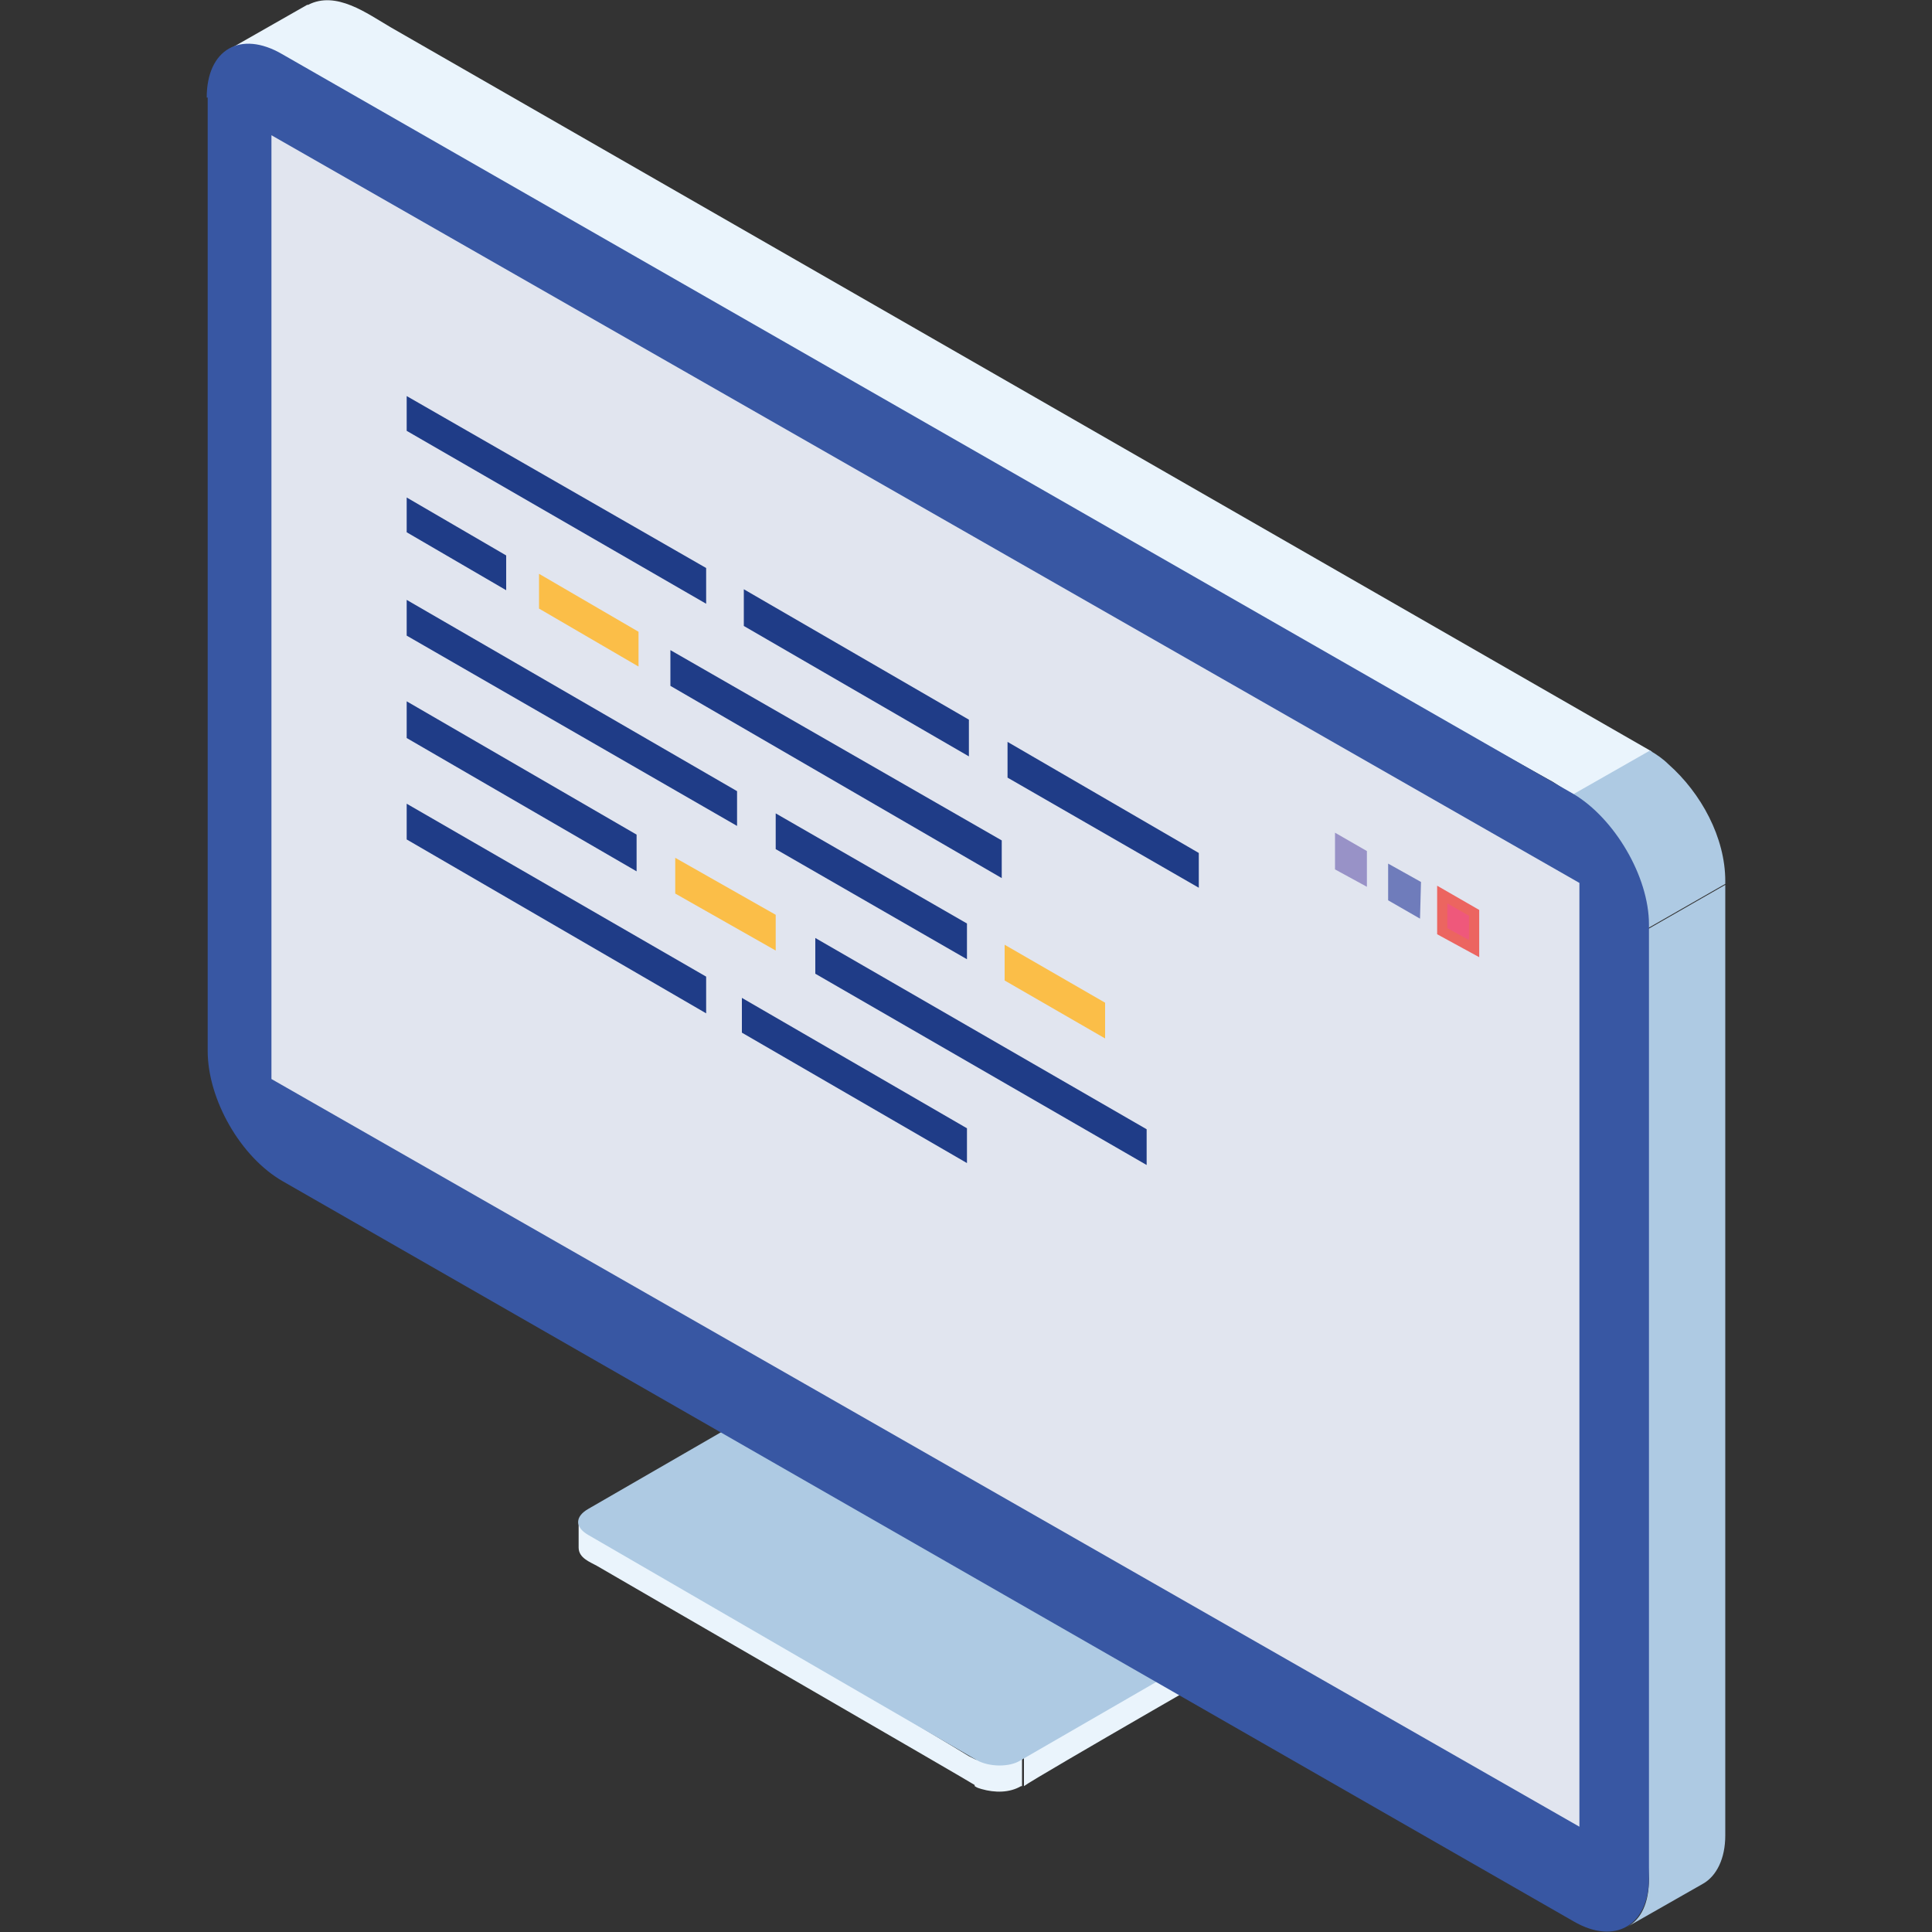<svg id="Layer_1" xmlns="http://www.w3.org/2000/svg" viewBox="0 0 200 200"><rect x="0" y="0" width="200" height="200" fill="#333333" stroke="none"/><style>.st2{fill:#eaf4fc}.st3{fill:#aecae3}.st9{fill:#1f3c87}.st10{fill:#fbbe48}</style><g id="Layer_2_1_"><path class="st2" d="M100.3 181.8l.8.4v2.7c-.4-.3-38.3-22.2-39.3-22.8-.7-.4-1.9-.8-1.9-1.9v-2.7c.1.2 39.5 23.7 40.4 24.3zM131.6 167.3c.7-.4 1-.8 1-1.4v2.7c0 .5-.3 1-1 1.4 0 0-24.4 14-25.6 14.9v-4.8c6.9-3.2 25.6-12.8 25.6-12.8z"/><path class="st2" d="M105.8 180.1v4.8h-.1c-1.2.7-2.7.7-4.1.3-.3-.1-.4-.1-.7-.3v-2.7c.1.1 2.2-.8 4.9-2.1z"/><g><path class="st3" d="M60.9 156.2c-1.4.8-1.4 1.9 0 2.7l40.2 23.3c1.2.7 3.4.8 4.6 0l25.8-14.9c1.4-.7 1.4-1.9 0-2.7l-40.2-23.3c-1.2-.8-3.4-.7-4.6 0l-25.8 14.9z"/></g><g><path class="st2" d="M160.5 80.8c.3.1 2.3 1.6 2.6 1.5l7.9-4.5c-1.2-.7-127.3-73.1-130.6-75C38 1.4 34.8-1 31.9.5h-.1L23.9 5c.2-.2 133.4 74 136.6 75.8z"/><path class="st3" d="M170.7 194.5c0 2.5-.8 4.2-2.3 5l7.9-4.5c1.4-.8 2.3-2.6 2.3-5V91.6l-13.8 7.9c2.3 25.7 5.9 95 5.9 95zM164.8 99.4l13.8-7.9v-.3c0-4.5-2.5-9.1-5.9-12.1-.5-.5-1.2-1-1.9-1.4l-7.9 4.5c.3-.1 1 7 1.9 17.2z"/><g><path d="M21.4 10.1c0-5 3.5-7 7.8-4.5l133.7 76.6c4.2 2.5 7.8 8.5 7.8 13.5v98.7c0 4.9-3.5 7-7.8 4.5L29.3 122.3c-4.4-2.5-7.8-8.5-7.8-13.5V10.1h-.1z" fill="#3857a3"/><path fill="#e1e5ef" d="M28.1 14l135.4 77.4v97.7L28.1 111.7z"/></g><g><path fill="#6f7cbb" d="M147.1 91.3l-.1 3.8-3.3-1.9v-3.8z"/><path fill="#9892c7" d="M141.5 88.1v3.7l-3.3-1.8v-3.8z"/><path fill="#ef587b" stroke="#ec6560" stroke-width="1.054" stroke-miterlimit="10" d="M152.6 94.5v3.7l-3.3-1.8v-3.8z"/></g><g><path class="st9" d="M42.1 62.1v3.7l34.2 19.7v-3.6zM80.3 84.2v3.7l19.8 11.4v-3.7z"/><path class="st10" d="M104 97.8v3.7l10.4 6v-3.7z"/><path class="st9" d="M77 61v3.8l23.3 13.5v-3.8zM104.3 76.8v3.7l19.8 11.4v-3.6zM42.1 41v3.6l31 17.9v-3.7z"/><g><path class="st9" d="M42.1 83.2v3.7l31 18v-3.8zM76.8 103.3v3.6l23.3 13.5v-3.6z"/></g><g><path class="st9" d="M69.4 67.3V71l34.3 19.9V87z"/><path class="st10" d="M55.8 59.4V63l10.3 6v-3.6z"/><path class="st9" d="M42.1 51.5v3.6l10.3 6v-3.6z"/></g><g><path class="st9" d="M42.1 72.6v3.8l23.8 13.8v-3.8zM84.4 97.1v3.7l34.3 19.8v-3.7z"/><path class="st10" d="M69.9 88.8v3.7l10.4 5.9v-3.7z"/></g></g></g></g></svg>